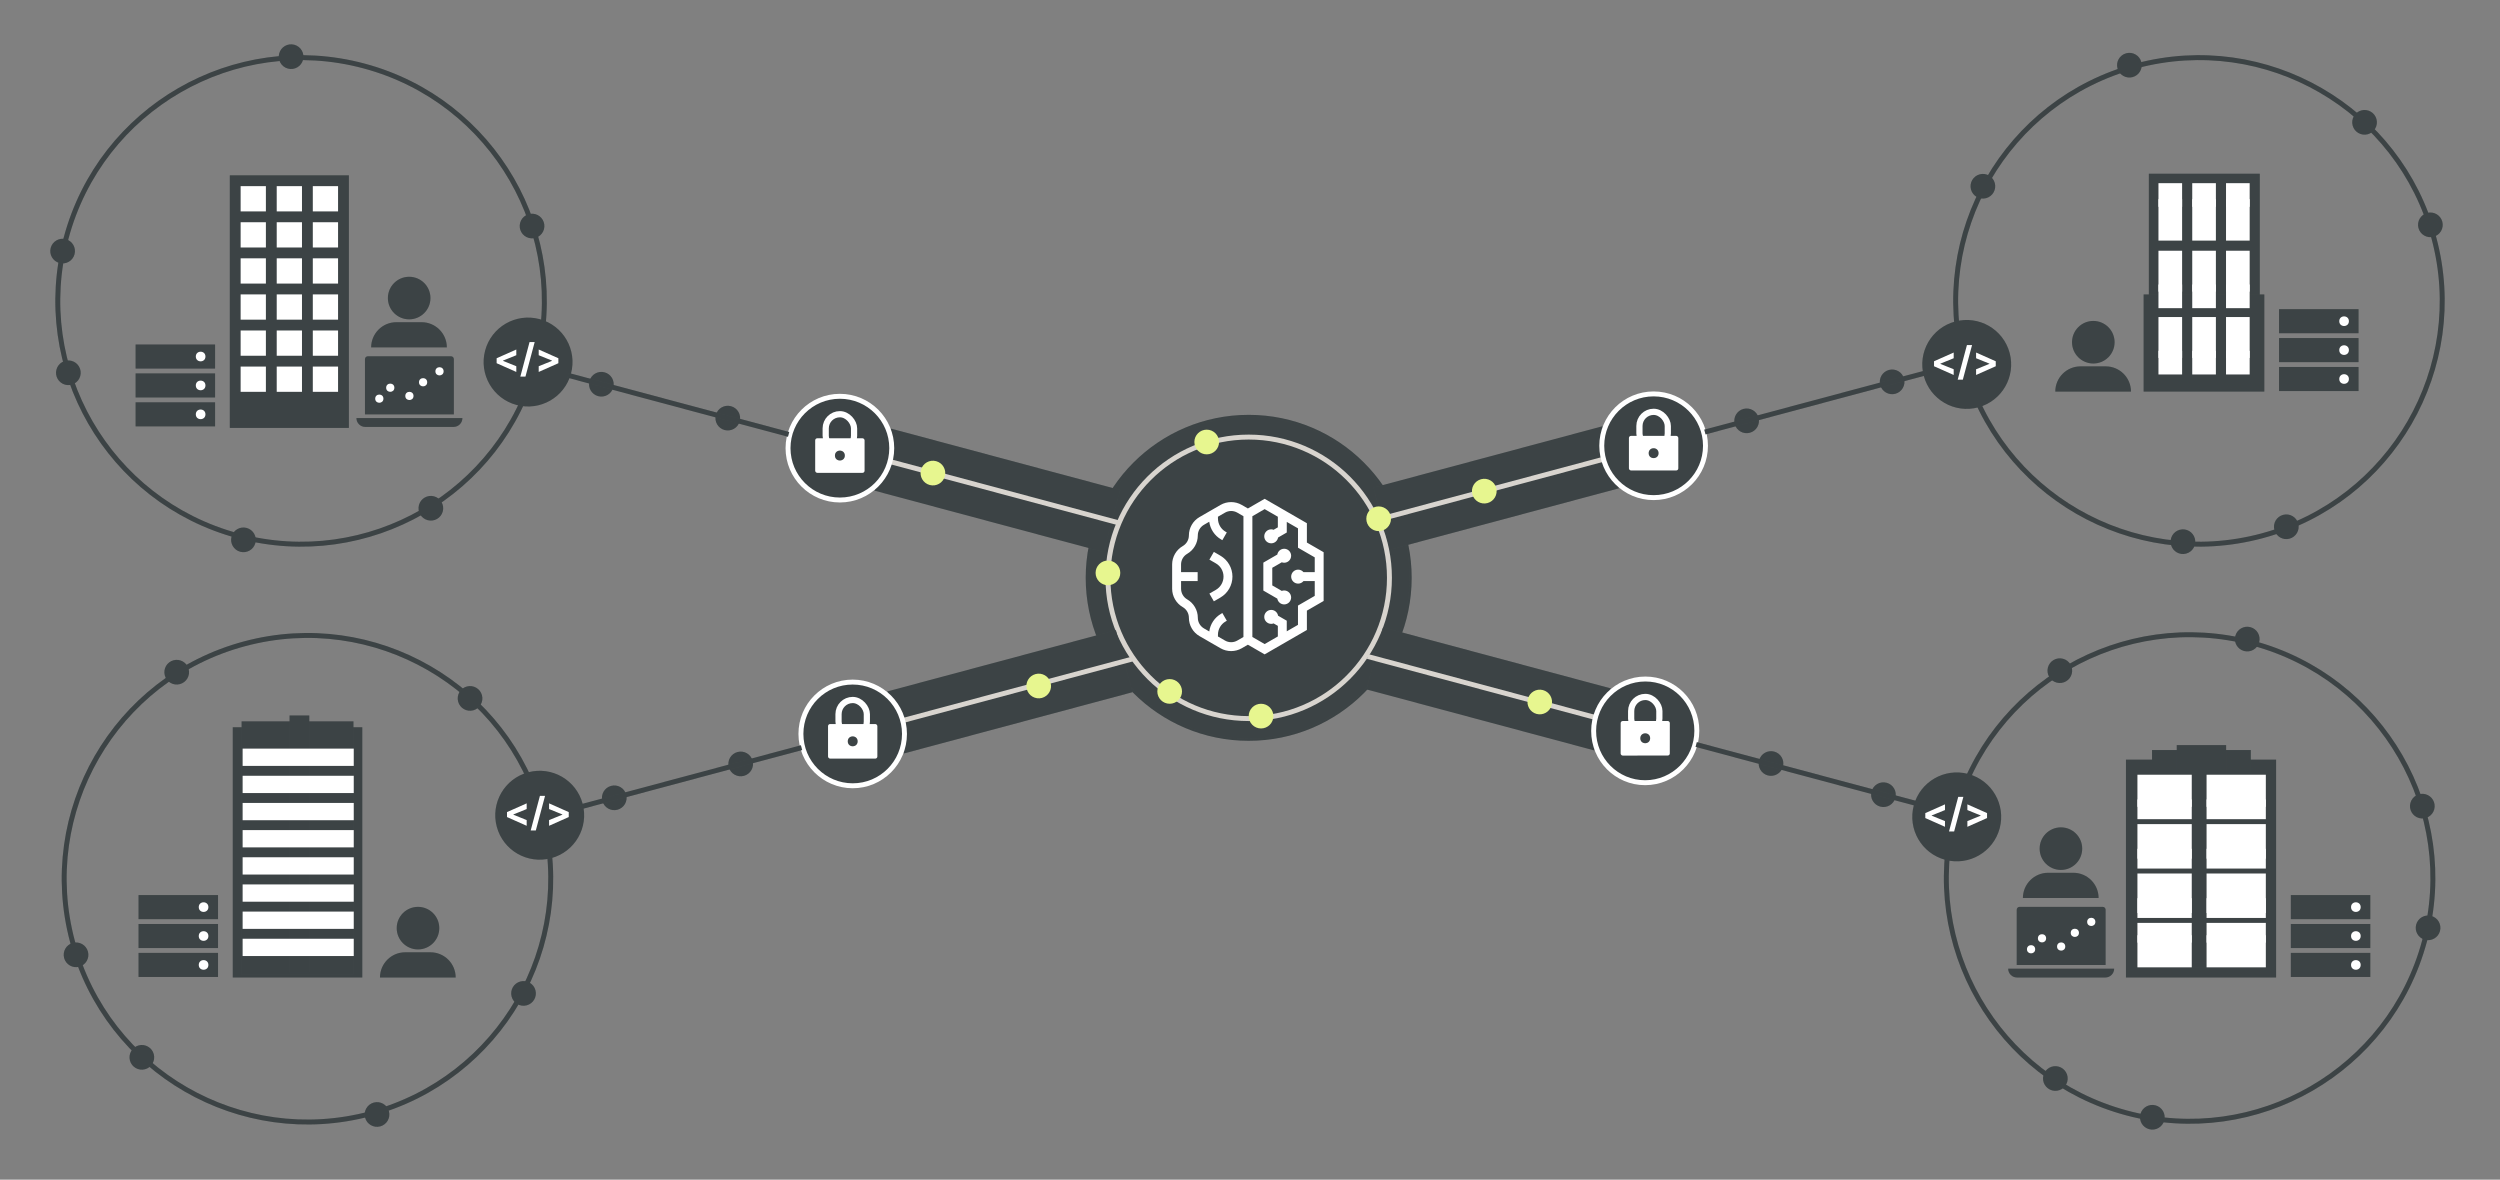 <?xml version="1.0" encoding="utf-8"?>
<svg xmlns="http://www.w3.org/2000/svg" width="1013" height="478" viewBox="0 0 1013 478" fill="none">
<rect x="0" y="0" width="1013" height="478" fill="#808080" stroke="none"/>
<circle cx="121.995" cy="121.932" r="98.557" transform="rotate(15 121.995 121.932)" stroke="#4B5456" stroke-width="2"/>
<circle cx="121.995" cy="121.932" r="98.557" transform="rotate(15 121.995 121.932)" stroke="black" stroke-opacity="0.2" stroke-width="2"/>
<circle cx="213.972" cy="146.699" r="18.01" transform="rotate(15 213.972 146.699)" fill="#4B5456"/>
<circle cx="213.972" cy="146.699" r="18.01" transform="rotate(15 213.972 146.699)" fill="black" fill-opacity="0.2"/>
<path d="M201.237 147.174V145.163L209.207 141.621V143.934L203.75 146.145L203.824 146.025V146.311L203.75 146.191L209.207 148.402V150.716L201.237 147.174Z" fill="white"/>
<path d="M216.65 138.599L212.915 152.607H210.837L214.573 138.599H216.65Z" fill="white"/>
<path d="M226.252 147.174L218.282 150.716V148.402L223.739 146.191L223.665 146.311V146.025L223.739 146.145L218.282 143.934V141.621L226.252 145.163V147.174Z" fill="white"/>
<circle cx="243.673" cy="155.693" r="5.003" transform="rotate(15 243.673 155.693)" fill="#4B5456"/>
<circle cx="243.673" cy="155.693" r="5.003" transform="rotate(15 243.673 155.693)" fill="black" fill-opacity="0.2"/>
<circle cx="98.644" cy="218.745" r="5.003" transform="rotate(15 98.644 218.745)" fill="#4B5456"/>
<circle cx="98.644" cy="218.745" r="5.003" transform="rotate(15 98.644 218.745)" fill="black" fill-opacity="0.2"/>
<circle cx="174.584" cy="205.945" r="5.003" transform="rotate(15 174.584 205.945)" fill="#4B5456"/>
<circle cx="174.584" cy="205.945" r="5.003" transform="rotate(15 174.584 205.945)" fill="black" fill-opacity="0.2"/>
<circle cx="215.584" cy="91.59" r="5.003" transform="rotate(15 215.584 91.59)" fill="#4B5456"/>
<circle cx="215.584" cy="91.59" r="5.003" transform="rotate(15 215.584 91.59)" fill="black" fill-opacity="0.2"/>
<circle cx="117.957" cy="22.96" r="5.003" transform="rotate(15 117.957 22.96)" fill="#4B5456"/>
<circle cx="117.957" cy="22.96" r="5.003" transform="rotate(15 117.957 22.96)" fill="black" fill-opacity="0.2"/>
<circle cx="25.373" cy="101.74" r="5.003" transform="rotate(15 25.373 101.74)" fill="#4B5456"/>
<circle cx="25.373" cy="101.74" r="5.003" transform="rotate(15 25.373 101.74)" fill="black" fill-opacity="0.2"/>
<circle cx="27.699" cy="151.049" r="5.003" transform="rotate(15 27.699 151.049)" fill="#4B5456"/>
<circle cx="27.699" cy="151.049" r="5.003" transform="rotate(15 27.699 151.049)" fill="black" fill-opacity="0.2"/>
<circle cx="294.896" cy="169.419" r="5.003" transform="rotate(15 294.896 169.419)" fill="#4B5456"/>
<circle cx="294.896" cy="169.419" r="5.003" transform="rotate(15 294.896 169.419)" fill="black" fill-opacity="0.2"/>
<circle cx="392.511" cy="195.574" r="5.003" transform="rotate(15 392.511 195.574)" fill="#4B5456"/>
<circle cx="392.511" cy="195.574" r="5.003" transform="rotate(15 392.511 195.574)" fill="black" fill-opacity="0.2"/>
<circle cx="505.97" cy="234.135" r="65.619" fill="#4B5456"/>
<circle cx="505.97" cy="234.135" r="65.619" fill="black" fill-opacity="0.2"/>
<circle cx="505.97" cy="234.135" r="65.619" stroke="#4B5456" stroke-width="0.839"/>
<circle cx="505.97" cy="234.135" r="65.619" stroke="black" stroke-opacity="0.2" stroke-width="0.839"/>
<path d="M529.551 219.838V212.002L512.43 202.117L505.644 206.035L503.153 204.595C500.504 203.066 497.207 203.066 494.558 204.595L486.032 209.517C483.383 211.046 481.738 213.899 481.738 216.958C481.738 218.733 480.782 220.385 479.246 221.272C476.597 222.801 474.952 225.655 474.952 228.713V238.557C474.952 241.615 476.597 244.469 479.246 245.998C480.782 246.885 481.738 248.537 481.738 250.312C481.738 253.37 483.383 256.224 486.032 257.753L494.558 262.675C497.207 264.204 500.504 264.204 503.153 262.675L505.644 261.235L512.43 265.153L529.551 255.268V247.431L536.336 243.513V223.757L529.551 219.838V219.838ZM501.35 259.555C499.814 260.443 497.91 260.443 496.374 259.555L493.514 257.903V257.18C493.514 254.975 494.701 252.92 496.606 251.821L497.104 251.534L495.302 248.401L494.804 248.687C492.162 250.21 490.394 252.886 489.991 255.869L487.847 254.633C486.312 253.746 485.356 252.094 485.356 250.319C485.356 247.261 483.711 244.407 481.062 242.878C479.526 241.991 478.57 240.339 478.57 238.564V235.444H485.288V231.833H478.563V228.72C478.563 226.945 479.519 225.293 481.055 224.405C483.704 222.876 485.349 220.023 485.349 216.964C485.349 215.19 486.305 213.538 487.841 212.65L489.984 211.408C490.387 214.384 492.155 217.06 494.797 218.589L495.295 218.876L497.097 215.742L496.606 215.456C494.695 214.357 493.514 212.302 493.514 210.097V209.373L496.374 207.721C497.91 206.834 499.814 206.834 501.35 207.721L503.842 209.162V258.115L501.35 259.555ZM525.94 245.356V253.193L521.393 255.814V251.514L517.877 249.479C517.645 248.148 516.492 247.131 515.099 247.131C513.536 247.131 512.273 248.401 512.273 249.964C512.273 251.527 513.543 252.79 515.099 252.79C515.44 252.79 515.768 252.722 516.068 252.606L517.782 253.596V257.89L512.437 260.975L507.46 258.101V209.169L512.437 206.295L517.782 209.38V213.681L516.068 214.671C515.768 214.561 515.44 214.486 515.099 214.486C513.536 214.486 512.273 215.756 512.273 217.319C512.273 218.883 513.543 220.152 515.099 220.152C516.499 220.152 517.652 219.135 517.877 217.804L521.4 215.77V211.469L525.946 214.09V221.927L532.732 225.846V231.839H528.172C527.653 231.218 526.882 230.816 526.008 230.816C524.445 230.816 523.182 232.085 523.182 233.649C523.182 235.212 524.451 236.482 526.008 236.482C526.882 236.482 527.653 236.079 528.172 235.458H532.732V241.451L525.946 245.37L525.94 245.356Z" fill="white"/>
<path d="M520.343 239.253C520.002 239.253 519.674 239.321 519.374 239.437L515.523 237.212V230.065L519.374 227.839C519.681 227.948 520.002 228.023 520.343 228.023C521.906 228.023 523.169 226.754 523.169 225.19C523.169 223.627 521.899 222.357 520.343 222.357C518.943 222.357 517.79 223.375 517.564 224.706L511.905 227.976V239.294L517.564 242.564C517.797 243.895 518.95 244.912 520.343 244.912C521.906 244.912 523.169 243.643 523.169 242.086C523.169 240.53 521.899 239.253 520.343 239.253V239.253Z" fill="white"/>
<path d="M494.488 225.15L491.853 223.628L490.044 226.761L492.679 228.284C494.59 229.383 495.771 231.437 495.771 233.642C495.771 235.847 494.584 237.902 492.679 239.001L490.044 240.524L491.853 243.657L494.488 242.135C497.512 240.387 499.389 237.138 499.389 233.642C499.389 230.147 497.512 226.898 494.488 225.157V225.15Z" fill="white"/>
<circle cx="505.969" cy="234.135" r="57.033" stroke="#D8D4CE" stroke-width="2"/>
<circle cx="448.936" cy="232.134" r="5.003" fill="#E7F68F"/>
<circle cx="488.96" cy="179.103" r="5.003" fill="#E7F68F"/>
<circle cx="510.973" cy="290.167" r="5.003" fill="#E7F68F"/>
<circle cx="473.951" cy="280.162" r="5.003" fill="#E7F68F"/>
<rect x="361.085" y="173.687" width="96.055" height="26.015" transform="rotate(15 361.085 173.687)" fill="#4B5456"/>
<rect x="361.085" y="173.687" width="96.055" height="26.015" transform="rotate(15 361.085 173.687)" fill="black" fill-opacity="0.2"/>
<path d="M358.686 186.51L453.401 211.889" stroke="#D8D4CE" stroke-width="2"/>
<circle cx="340.322" cy="181.59" r="21.013" fill="#4B5456"/>
<circle cx="340.322" cy="181.59" r="21.013" fill="black" fill-opacity="0.2"/>
<circle cx="340.322" cy="181.59" r="21.013" stroke="white" stroke-width="2"/>
<rect x="330.316" y="177.587" width="20.012" height="14.008" rx="0.839" fill="white"/>
<rect x="334.575" y="167.839" width="11.492" height="14.494" rx="5.746" stroke="white" stroke-width="2.516"/>
<circle cx="340.321" cy="184.592" r="2.001" fill="#4B5456"/>
<circle cx="340.321" cy="184.592" r="2.001" fill="black" fill-opacity="0.2"/>
<circle cx="378.015" cy="191.69" r="5.003" transform="rotate(15 378.015 191.69)" fill="#E7F68F"/>
<path d="M230.142 152.068L319.541 176.022" stroke="#4B5456" stroke-width="2"/>
<path d="M230.142 152.068L319.541 176.022" stroke="black" stroke-opacity="0.2" stroke-width="2"/>
<rect x="93.119" y="71.041" width="48.251" height="102.351" fill="#4B5456"/>
<rect x="93.119" y="71.041" width="48.251" height="102.351" fill="black" fill-opacity="0.2"/>
<rect x="97.505" y="75.427" width="10.235" height="10.235" fill="white"/>
<rect x="112.127" y="75.427" width="10.235" height="10.235" fill="white"/>
<rect x="126.748" y="75.427" width="10.235" height="10.235" fill="white"/>
<rect x="97.505" y="104.671" width="10.235" height="10.235" fill="white"/>
<rect x="112.127" y="104.671" width="10.235" height="10.235" fill="white"/>
<rect x="126.748" y="104.671" width="10.235" height="10.235" fill="white"/>
<rect x="97.505" y="133.914" width="10.235" height="10.235" fill="white"/>
<rect x="112.127" y="133.914" width="10.235" height="10.235" fill="white"/>
<rect x="126.748" y="133.914" width="10.235" height="10.235" fill="white"/>
<rect x="97.505" y="90.049" width="10.235" height="10.235" fill="white"/>
<rect x="112.127" y="90.049" width="10.235" height="10.235" fill="white"/>
<rect x="126.748" y="90.049" width="10.235" height="10.235" fill="white"/>
<rect x="97.505" y="119.292" width="10.235" height="10.235" fill="white"/>
<rect x="112.127" y="119.292" width="10.235" height="10.235" fill="white"/>
<rect x="126.748" y="119.292" width="10.235" height="10.235" fill="white"/>
<rect x="97.505" y="148.535" width="10.235" height="10.235" fill="white"/>
<rect x="112.127" y="148.535" width="10.235" height="10.235" fill="white"/>
<rect x="126.748" y="148.535" width="10.235" height="10.235" fill="white"/>
<circle cx="891.016" cy="121.932" r="98.557" transform="rotate(165 891.016 121.932)" stroke="#4B5456" stroke-width="2"/>
<circle cx="891.016" cy="121.932" r="98.557" transform="rotate(165 891.016 121.932)" stroke="black" stroke-opacity="0.2" stroke-width="2"/>
<circle cx="796.914" cy="147.665" r="18.01" transform="rotate(-15 796.914 147.665)" fill="#4B5456"/>
<circle cx="796.914" cy="147.665" r="18.01" transform="rotate(-15 796.914 147.665)" fill="black" fill-opacity="0.2"/>
<path d="M783.665 148.399V146.388L791.635 142.846V145.16L786.178 147.371L786.252 147.251V147.537L786.178 147.417L791.635 149.627V151.941L783.665 148.399Z" fill="white"/>
<path d="M799.078 139.824L795.342 153.832H793.265L797.001 139.824H799.078Z" fill="white"/>
<path d="M808.679 148.399L800.71 151.941V149.627L806.166 147.417L806.093 147.537V147.251L806.166 147.371L800.71 145.16V142.846L808.679 146.388V148.399Z" fill="white"/>
<circle cx="766.694" cy="154.727" r="5.003" transform="rotate(165 766.694 154.727)" fill="#4B5456"/>
<circle cx="766.694" cy="154.727" r="5.003" transform="rotate(165 766.694 154.727)" fill="black" fill-opacity="0.2"/>
<circle cx="862.834" cy="26.415" r="5.003" transform="rotate(165 862.834 26.415)" fill="#4B5456"/>
<circle cx="862.834" cy="26.415" r="5.003" transform="rotate(165 862.834 26.415)" fill="black" fill-opacity="0.2"/>
<circle cx="803.466" cy="75.47" r="5.003" transform="rotate(165 803.466 75.47)" fill="#4B5456"/>
<circle cx="803.466" cy="75.47" r="5.003" transform="rotate(165 803.466 75.47)" fill="black" fill-opacity="0.2"/>
<circle cx="926.413" cy="213.445" r="5.003" transform="rotate(165 926.413 213.445)" fill="#4B5456"/>
<circle cx="926.413" cy="213.445" r="5.003" transform="rotate(165 926.413 213.445)" fill="black" fill-opacity="0.2"/>
<circle cx="884.526" cy="219.49" r="5.003" transform="rotate(165 884.526 219.49)" fill="#4B5456"/>
<circle cx="884.526" cy="219.49" r="5.003" transform="rotate(165 884.526 219.49)" fill="black" fill-opacity="0.2"/>
<circle cx="984.791" cy="91.108" r="5.003" transform="rotate(165 984.791 91.108)" fill="#4B5456"/>
<circle cx="984.791" cy="91.108" r="5.003" transform="rotate(165 984.791 91.108)" fill="black" fill-opacity="0.2"/>
<circle cx="958.121" cy="49.568" r="5.003" transform="rotate(165 958.121 49.568)" fill="#4B5456"/>
<circle cx="958.121" cy="49.568" r="5.003" transform="rotate(165 958.121 49.568)" fill="black" fill-opacity="0.2"/>
<circle cx="707.738" cy="170.524" r="5.003" transform="rotate(165 707.738 170.524)" fill="#4B5456"/>
<circle cx="707.738" cy="170.524" r="5.003" transform="rotate(165 707.738 170.524)" fill="black" fill-opacity="0.2"/>
<rect x="656.022" y="197.849" width="96.055" height="26.015" transform="rotate(165 656.022 197.849)" fill="#4B5456"/>
<rect x="656.022" y="197.849" width="96.055" height="26.015" transform="rotate(165 656.022 197.849)" fill="black" fill-opacity="0.2"/>
<path d="M651.688 185.544L556.973 210.923" stroke="#D8D4CE" stroke-width="2"/>
<circle cx="670.047" cy="180.624" r="21.013" fill="#4B5456"/>
<circle cx="670.047" cy="180.624" r="21.013" fill="black" fill-opacity="0.2"/>
<circle cx="670.047" cy="180.624" r="21.013" stroke="white" stroke-width="2"/>
<rect x="660.04" y="176.621" width="20.012" height="14.008" rx="0.839" fill="white"/>
<rect x="664.299" y="166.873" width="11.492" height="14.494" rx="5.746" stroke="white" stroke-width="2.516"/>
<circle cx="670.045" cy="183.625" r="2.001" fill="#4B5456"/>
<circle cx="670.045" cy="183.625" r="2.001" fill="black" fill-opacity="0.2"/>
<circle cx="601.432" cy="199.011" r="5.003" transform="rotate(165 601.432 199.011)" fill="#E7F68F"/>
<path d="M780.225 151.101L690.825 175.056" stroke="#4B5456" stroke-width="2"/>
<path d="M780.225 151.101L690.825 175.056" stroke="black" stroke-opacity="0.2" stroke-width="2"/>
<rect x="870.711" y="70.389" width="44.962" height="88.051" fill="#4B5456"/>
<rect x="870.711" y="70.389" width="44.962" height="88.051" fill="black" fill-opacity="0.2"/>
<rect x="868.591" y="119.303" width="48.914" height="39.37" fill="#4B5456"/>
<rect x="868.591" y="119.303" width="48.914" height="39.37" fill="black" fill-opacity="0.2"/>
<rect x="874.608" y="74.222" width="9.582" height="9.582" fill="white"/>
<rect x="888.297" y="74.222" width="9.582" height="9.582" fill="white"/>
<rect x="901.985" y="74.222" width="9.582" height="9.582" fill="white"/>
<rect x="874.608" y="101.598" width="9.582" height="16.563" fill="white"/>
<rect x="888.297" y="101.598" width="9.582" height="16.563" fill="white"/>
<rect x="901.985" y="101.598" width="9.582" height="16.563" fill="white"/>
<rect x="874.609" y="128.465" width="9.582" height="16.563" fill="white"/>
<rect x="888.297" y="128.465" width="9.582" height="16.563" fill="white"/>
<rect x="901.985" y="128.465" width="9.582" height="16.563" fill="white"/>
<rect x="874.608" y="80.693" width="9.582" height="16.799" fill="white"/>
<rect x="888.297" y="80.693" width="9.582" height="16.799" fill="white"/>
<rect x="901.985" y="80.693" width="9.582" height="16.799" fill="white"/>
<rect x="874.608" y="115.286" width="9.582" height="9.582" fill="white"/>
<rect x="888.297" y="115.286" width="9.582" height="9.582" fill="white"/>
<rect x="901.985" y="115.286" width="9.582" height="9.582" fill="white"/>
<rect x="874.609" y="142.153" width="9.582" height="9.582" fill="white"/>
<rect x="888.297" y="142.153" width="9.582" height="9.582" fill="white"/>
<rect x="901.985" y="142.153" width="9.582" height="9.582" fill="white"/>
<circle cx="558.633" cy="210.204" r="5.003" fill="#E7F68F"/>
<circle cx="887.231" cy="355.767" r="98.557" transform="rotate(-165 887.231 355.767)" stroke="#4B5456" stroke-width="2"/>
<circle cx="887.231" cy="355.767" r="98.557" transform="rotate(-165 887.231 355.767)" stroke="black" stroke-opacity="0.2" stroke-width="2"/>
<circle cx="792.869" cy="331.001" r="18.01" transform="rotate(15 792.869 331.001)" fill="#4B5456"/>
<circle cx="792.869" cy="331.001" r="18.01" transform="rotate(15 792.869 331.001)" fill="black" fill-opacity="0.2"/>
<path d="M780.137 331.476V329.465L788.106 325.923V328.237L782.65 330.448L782.723 330.328V330.614L782.65 330.494L788.106 332.704V335.018L780.137 331.476Z" fill="white"/>
<path d="M795.55 322.901L791.814 336.909H789.737L793.472 322.901H795.55Z" fill="white"/>
<path d="M805.151 331.476L797.181 335.018V332.704L802.638 330.494L802.564 330.614V330.328L802.638 330.448L797.181 328.237V325.923L805.151 329.465V331.476Z" fill="white"/>
<circle cx="763.167" cy="322.007" r="5.003" transform="rotate(-165 763.167 322.007)" fill="#4B5456"/>
<circle cx="763.167" cy="322.007" r="5.003" transform="rotate(-165 763.167 322.007)" fill="black" fill-opacity="0.2"/>
<circle cx="910.583" cy="258.955" r="5.003" transform="rotate(-165 910.583 258.955)" fill="#4B5456"/>
<circle cx="910.583" cy="258.955" r="5.003" transform="rotate(-165 910.583 258.955)" fill="black" fill-opacity="0.2"/>
<circle cx="834.641" cy="271.754" r="5.003" transform="rotate(-165 834.641 271.754)" fill="#4B5456"/>
<circle cx="834.641" cy="271.754" r="5.003" transform="rotate(-165 834.641 271.754)" fill="black" fill-opacity="0.2"/>
<circle cx="872.129" cy="452.718" r="5.003" transform="rotate(-165 872.129 452.718)" fill="#4B5456"/>
<circle cx="872.129" cy="452.718" r="5.003" transform="rotate(-165 872.129 452.718)" fill="black" fill-opacity="0.2"/>
<circle cx="832.832" cy="437.009" r="5.003" transform="rotate(-165 832.832 437.009)" fill="#4B5456"/>
<circle cx="832.832" cy="437.009" r="5.003" transform="rotate(-165 832.832 437.009)" fill="black" fill-opacity="0.2"/>
<circle cx="983.854" cy="375.96" r="5.003" transform="rotate(-165 983.854 375.96)" fill="#4B5456"/>
<circle cx="983.854" cy="375.96" r="5.003" transform="rotate(-165 983.854 375.96)" fill="black" fill-opacity="0.2"/>
<circle cx="981.526" cy="326.65" r="5.003" transform="rotate(-165 981.526 326.65)" fill="#4B5456"/>
<circle cx="981.526" cy="326.65" r="5.003" transform="rotate(-165 981.526 326.65)" fill="black" fill-opacity="0.2"/>
<circle cx="717.613" cy="309.372" r="5.003" transform="rotate(-165 717.613 309.372)" fill="#4B5456"/>
<circle cx="717.613" cy="309.372" r="5.003" transform="rotate(-165 717.613 309.372)" fill="black" fill-opacity="0.2"/>
<circle cx="614.329" cy="282.125" r="5.003" transform="rotate(-165 614.329 282.125)" fill="#4B5456"/>
<circle cx="614.329" cy="282.125" r="5.003" transform="rotate(-165 614.329 282.125)" fill="black" fill-opacity="0.2"/>
<rect x="645.987" y="304.072" width="95.563" height="26.015" transform="rotate(-165 645.987 304.072)" fill="#4B5456"/>
<rect x="645.987" y="304.072" width="95.563" height="26.015" transform="rotate(-165 645.987 304.072)" fill="black" fill-opacity="0.2"/>
<path d="M648.392 291.25L554.161 266.001" stroke="#D8D4CE" stroke-width="2"/>
<path d="M687.56 296.119C687.545 307.724 678.169 317.136 666.626 317.151C655.083 317.166 645.73 307.778 645.745 296.173C645.76 284.568 655.137 275.156 666.68 275.141C678.222 275.126 687.575 284.514 687.56 296.119Z" fill="#4B5456"/>
<path d="M687.56 296.119C687.545 307.724 678.169 317.136 666.626 317.151C655.083 317.166 645.73 307.778 645.745 296.173C645.76 284.568 655.137 275.156 666.68 275.141C678.222 275.126 687.575 284.514 687.56 296.119Z" fill="black" fill-opacity="0.2"/>
<path d="M687.56 296.119C687.545 307.724 678.169 317.136 666.626 317.151C655.083 317.166 645.73 307.778 645.745 296.173C645.76 284.568 655.137 275.156 666.68 275.141C678.222 275.126 687.575 284.514 687.56 296.119Z" stroke="white" stroke-width="2"/>
<rect width="19.916" height="14.003" rx="0.839" transform="matrix(1 -0.001 -0.001 1 656.698 292.158)" fill="white"/>
<rect x="1.256" y="1.256" width="11.425" height="14.488" rx="5.713" transform="matrix(1 -0.001 -0.001 1 659.701 281.153)" stroke="white" stroke-width="2.516"/>
<ellipse cx="1.992" cy="2" rx="1.992" ry="2" transform="matrix(1 -0.001 -0.001 1 664.657 297.149)" fill="#4B5456"/>
<ellipse cx="1.992" cy="2" rx="1.992" ry="2" transform="matrix(1 -0.001 -0.001 1 664.657 297.149)" fill="black" fill-opacity="0.2"/>
<ellipse cx="623.911" cy="284.452" rx="4.977" ry="5.003" transform="rotate(-165 623.911 284.452)" fill="#E7F68F"/>
<path d="M776.697 325.632L687.298 301.677" stroke="#4B5456" stroke-width="2"/>
<path d="M776.697 325.632L687.298 301.677" stroke="black" stroke-opacity="0.2" stroke-width="2"/>
<circle cx="835.084" cy="343.87" r="8.628" fill="#4B5456"/>
<circle cx="835.084" cy="343.87" r="8.628" fill="black" fill-opacity="0.2"/>
<path d="M819.676 363.875C819.676 358.227 824.254 353.649 829.902 353.649H840.128C845.775 353.649 850.354 358.227 850.354 363.875V363.875H819.676V363.875Z" fill="#4B5456"/>
<path d="M819.676 363.875C819.676 358.227 824.254 353.649 829.902 353.649H840.128C845.775 353.649 850.354 358.227 850.354 363.875V363.875H819.676V363.875Z" fill="black" fill-opacity="0.2"/>
<circle cx="169.372" cy="376.082" r="8.628" fill="#4B5456"/>
<circle cx="169.372" cy="376.082" r="8.628" fill="black" fill-opacity="0.2"/>
<path d="M153.964 396.087C153.964 390.439 158.542 385.861 164.19 385.861H174.416C180.064 385.861 184.642 390.439 184.642 396.087V396.087H153.964V396.087Z" fill="#4B5456"/>
<path d="M153.964 396.087C153.964 390.439 158.542 385.861 164.19 385.861H174.416C180.064 385.861 184.642 390.439 184.642 396.087V396.087H153.964V396.087Z" fill="black" fill-opacity="0.2"/>
<rect x="861.433" y="307.802" width="60.845" height="88.284" fill="#4B5456"/>
<rect x="861.433" y="307.802" width="60.845" height="88.284" fill="black" fill-opacity="0.2"/>
<rect x="872.006" y="303.913" width="40.023" height="88.051" fill="#4B5456"/>
<rect x="872.006" y="303.913" width="40.023" height="88.051" fill="black" fill-opacity="0.2"/>
<rect x="882.012" y="301.912" width="20.012" height="88.051" fill="#4B5456"/>
<rect x="882.012" y="301.912" width="20.012" height="88.051" fill="black" fill-opacity="0.2"/>
<rect x="866.085" y="373.953" width="22.013" height="8.005" fill="white"/>
<rect x="866.085" y="378.956" width="22.013" height="13.008" fill="white"/>
<rect x="866.085" y="333.93" width="22.013" height="14.008" fill="white"/>
<rect x="866.085" y="353.942" width="22.013" height="16.009" fill="white"/>
<rect x="866.085" y="313.919" width="22.013" height="13.008" fill="white"/>
<rect x="866.085" y="363.948" width="22.013" height="8.005" fill="white"/>
<rect x="866.085" y="323.925" width="22.013" height="8.005" fill="white"/>
<rect x="866.085" y="343.936" width="22.013" height="8.005" fill="white"/>
<rect x="894.1" y="373.953" width="24.014" height="8.005" fill="white"/>
<rect x="894.1" y="378.956" width="24.014" height="13.008" fill="white"/>
<rect x="894.1" y="333.93" width="24.014" height="14.008" fill="white"/>
<rect x="894.1" y="353.942" width="24.014" height="16.009" fill="white"/>
<rect x="894.1" y="313.919" width="24.014" height="13.008" fill="white"/>
<rect x="894.1" y="363.948" width="24.014" height="8.005" fill="white"/>
<rect x="894.1" y="323.925" width="24.014" height="8.005" fill="white"/>
<rect x="894.1" y="343.936" width="24.014" height="8.005" fill="white"/>
<circle cx="124.584" cy="356.068" r="98.557" transform="rotate(-15 124.584 356.068)" stroke="#4B5456" stroke-width="2"/>
<circle cx="124.584" cy="356.068" r="98.557" transform="rotate(-15 124.584 356.068)" stroke="black" stroke-opacity="0.2" stroke-width="2"/>
<circle cx="218.687" cy="330.334" r="18.01" transform="rotate(-15 218.687 330.334)" fill="#4B5456"/>
<circle cx="218.687" cy="330.334" r="18.01" transform="rotate(-15 218.687 330.334)" fill="black" fill-opacity="0.2"/>
<path d="M205.438 331.069V329.058L213.407 325.516V327.83L207.951 330.041L208.024 329.921V330.206L207.951 330.086L213.407 332.297V334.611L205.438 331.069Z" fill="white"/>
<path d="M220.851 322.494L217.115 336.502H215.037L218.773 322.494H220.851Z" fill="white"/>
<path d="M230.452 331.069L222.482 334.611V332.297L227.939 330.086L227.865 330.206V329.921L227.939 330.041L222.482 327.83V325.516L230.452 329.058V331.069Z" fill="white"/>
<circle cx="248.908" cy="323.273" r="5.003" transform="rotate(-15 248.908 323.273)" fill="#4B5456"/>
<circle cx="248.908" cy="323.273" r="5.003" transform="rotate(-15 248.908 323.273)" fill="black" fill-opacity="0.2"/>
<circle cx="152.768" cy="451.585" r="5.003" transform="rotate(-15 152.768 451.585)" fill="#4B5456"/>
<circle cx="152.768" cy="451.585" r="5.003" transform="rotate(-15 152.768 451.585)" fill="black" fill-opacity="0.2"/>
<circle cx="212.135" cy="402.53" r="5.003" transform="rotate(-15 212.135 402.53)" fill="#4B5456"/>
<circle cx="212.135" cy="402.53" r="5.003" transform="rotate(-15 212.135 402.53)" fill="black" fill-opacity="0.2"/>
<circle cx="190.463" cy="282.996" r="5.003" transform="rotate(-15 190.463 282.996)" fill="#4B5456"/>
<circle cx="190.463" cy="282.996" r="5.003" transform="rotate(-15 190.463 282.996)" fill="black" fill-opacity="0.2"/>
<circle cx="71.601" cy="272.374" r="5.003" transform="rotate(-15 71.601 272.374)" fill="#4B5456"/>
<circle cx="71.601" cy="272.374" r="5.003" transform="rotate(-15 71.601 272.374)" fill="black" fill-opacity="0.2"/>
<circle cx="30.811" cy="386.891" r="5.003" transform="rotate(-15 30.811 386.891)" fill="#4B5456"/>
<circle cx="30.811" cy="386.891" r="5.003" transform="rotate(-15 30.811 386.891)" fill="black" fill-opacity="0.2"/>
<circle cx="57.479" cy="428.431" r="5.003" transform="rotate(-15 57.479 428.431)" fill="#4B5456"/>
<circle cx="57.479" cy="428.431" r="5.003" transform="rotate(-15 57.479 428.431)" fill="black" fill-opacity="0.2"/>
<circle cx="300.13" cy="309.548" r="5.003" transform="rotate(-15 300.13 309.548)" fill="#4B5456"/>
<circle cx="300.13" cy="309.548" r="5.003" transform="rotate(-15 300.13 309.548)" fill="black" fill-opacity="0.2"/>
<circle cx="397.745" cy="283.392" r="5.003" transform="rotate(-15 397.745 283.392)" fill="#4B5456"/>
<circle cx="397.745" cy="283.392" r="5.003" transform="rotate(-15 397.745 283.392)" fill="black" fill-opacity="0.2"/>
<rect x="359.529" y="280.168" width="95.907" height="26.015" transform="rotate(-15 359.529 280.168)" fill="#4B5456"/>
<rect x="359.529" y="280.168" width="95.907" height="26.015" transform="rotate(-15 359.529 280.168)" fill="black" fill-opacity="0.2"/>
<path d="M363.86 292.474L458.995 266.982" stroke="#D8D4CE" stroke-width="2"/>
<path d="M366.496 297.395C366.5 309 357.109 318.401 345.523 318.397C333.937 318.392 324.538 308.983 324.534 297.378C324.529 285.773 333.921 276.372 345.507 276.376C357.093 276.381 366.491 285.79 366.496 297.395Z" fill="#4B5456"/>
<path d="M366.496 297.395C366.5 309 357.109 318.401 345.523 318.397C333.937 318.392 324.538 308.983 324.534 297.378C324.529 285.773 333.921 276.372 345.507 276.376C357.093 276.381 366.491 285.79 366.496 297.395Z" fill="black" fill-opacity="0.2"/>
<path d="M366.496 297.395C366.5 309 357.109 318.401 345.523 318.397C333.937 318.392 324.538 308.983 324.534 297.378C324.529 285.773 333.921 276.372 345.507 276.376C357.093 276.381 366.491 285.79 366.496 297.395Z" stroke="white" stroke-width="2"/>
<rect width="19.983" height="14.007" rx="0.839" transform="matrix(1 0 0 1 335.522 293.381)" fill="white"/>
<rect x="1.259" y="1.259" width="11.472" height="14.492" rx="5.736" transform="matrix(1 0 0 1 338.515 282.377)" stroke="white" stroke-width="2.516"/>
<ellipse cx="1.998" cy="2.001" rx="1.998" ry="2.001" transform="matrix(1 0 0 1 343.518 298.386)" fill="#4B5456"/>
<ellipse cx="1.998" cy="2.001" rx="1.998" ry="2.001" transform="matrix(1 0 0 1 343.518 298.386)" fill="black" fill-opacity="0.2"/>
<ellipse cx="420.888" cy="277.968" rx="4.995" ry="5.003" transform="rotate(-15 420.888 277.968)" fill="#E7F68F"/>
<path d="M235.376 326.899L324.776 302.944" stroke="#4B5456" stroke-width="2"/>
<path d="M235.376 326.899L324.776 302.944" stroke="black" stroke-opacity="0.2" stroke-width="2"/>
<rect x="94.311" y="294.679" width="52.493" height="101.408" fill="#4B5456"/>
<rect x="94.311" y="294.679" width="52.493" height="101.408" fill="black" fill-opacity="0.2"/>
<rect x="97.891" y="292.293" width="45.335" height="102.601" fill="#4B5456"/>
<rect x="97.891" y="292.293" width="45.335" height="102.601" fill="black" fill-opacity="0.2"/>
<rect x="117.325" y="289.907" width="8.005" height="104.06" fill="#4B5456"/>
<rect x="117.325" y="289.907" width="8.005" height="104.06" fill="black" fill-opacity="0.2"/>
<rect x="98.312" y="380.382" width="45.026" height="7.004" fill="white"/>
<rect x="98.312" y="347.363" width="45.026" height="7.004" fill="white"/>
<rect x="98.312" y="314.344" width="45.026" height="7.004" fill="white"/>
<rect x="98.312" y="358.369" width="45.026" height="7.004" fill="white"/>
<rect x="98.312" y="325.35" width="45.026" height="7.004" fill="white"/>
<rect x="98.312" y="369.375" width="45.026" height="7.004" fill="white"/>
<rect x="98.312" y="336.356" width="45.026" height="7.004" fill="white"/>
<rect x="98.312" y="303.338" width="45.026" height="7.004" fill="white"/>
<path d="M813.71 392.508H856.659V392.508C856.659 394.484 855.057 396.087 853.08 396.087H817.289C815.312 396.087 813.71 394.484 813.71 392.508V392.508Z" fill="#4B5456"/>
<path d="M813.71 392.508H856.659V392.508C856.659 394.484 855.057 396.087 853.08 396.087H817.289C815.312 396.087 813.71 394.484 813.71 392.508V392.508Z" fill="black" fill-opacity="0.2"/>
<path d="M817.173 368.616C817.173 367.974 817.693 367.454 818.334 367.454H852.033C852.675 367.454 853.195 367.974 853.195 368.616V391.007H817.173V368.616Z" fill="#4B5456"/>
<path d="M817.173 368.616C817.173 367.974 817.693 367.454 818.334 367.454H852.033C852.675 367.454 853.195 367.974 853.195 368.616V391.007H817.173V368.616Z" fill="black" fill-opacity="0.2"/>
<circle cx="822.989" cy="384.638" r="1.663" fill="white"/>
<circle cx="827.424" cy="380.204" r="1.663" fill="white"/>
<circle cx="840.727" cy="377.986" r="1.663" fill="white"/>
<circle cx="835.185" cy="383.53" r="1.663" fill="white"/>
<circle cx="847.381" cy="373.552" r="1.663" fill="white"/>
<rect x="928.241" y="362.682" width="32.212" height="9.761" fill="#4B5456"/>
<rect x="928.241" y="362.682" width="32.212" height="9.761" fill="black" fill-opacity="0.2"/>
<rect x="928.241" y="374.395" width="32.212" height="9.761" fill="#4B5456"/>
<rect x="928.241" y="374.395" width="32.212" height="9.761" fill="black" fill-opacity="0.2"/>
<rect x="928.241" y="386.109" width="32.212" height="9.761" fill="#4B5456"/>
<rect x="928.241" y="386.109" width="32.212" height="9.761" fill="black" fill-opacity="0.2"/>
<circle cx="954.596" cy="367.562" r="1.952" fill="white"/>
<circle cx="954.596" cy="379.276" r="1.952" fill="white"/>
<circle cx="954.596" cy="390.989" r="1.952" fill="white"/>
<rect x="56.135" y="362.682" width="32.212" height="9.761" fill="#4B5456"/>
<rect x="56.135" y="362.682" width="32.212" height="9.761" fill="black" fill-opacity="0.2"/>
<rect x="56.135" y="374.395" width="32.212" height="9.761" fill="#4B5456"/>
<rect x="56.135" y="374.395" width="32.212" height="9.761" fill="black" fill-opacity="0.2"/>
<rect x="56.135" y="386.109" width="32.212" height="9.761" fill="#4B5456"/>
<rect x="56.135" y="386.109" width="32.212" height="9.761" fill="black" fill-opacity="0.2"/>
<circle cx="82.489" cy="367.563" r="1.952" fill="white"/>
<circle cx="82.489" cy="379.276" r="1.952" fill="white"/>
<circle cx="82.489" cy="390.989" r="1.952" fill="white"/>
<circle cx="848.208" cy="138.668" r="8.628" fill="#4B5456"/>
<circle cx="848.208" cy="138.668" r="8.628" fill="black" fill-opacity="0.2"/>
<path d="M832.8 158.673C832.8 153.026 837.378 148.447 843.026 148.447H853.252C858.899 148.447 863.478 153.026 863.478 158.673V158.673H832.8V158.673Z" fill="#4B5456"/>
<path d="M832.8 158.673C832.8 153.026 837.378 148.447 843.026 148.447H853.252C858.899 148.447 863.478 153.026 863.478 158.673V158.673H832.8V158.673Z" fill="black" fill-opacity="0.2"/>
<circle cx="165.793" cy="120.773" r="8.628" fill="#4B5456"/>
<circle cx="165.793" cy="120.773" r="8.628" fill="black" fill-opacity="0.2"/>
<path d="M150.385 140.778C150.385 135.13 154.963 130.552 160.611 130.552H170.837C176.484 130.552 181.063 135.13 181.063 140.778V140.778H150.385V140.778Z" fill="#4B5456"/>
<path d="M150.385 140.778C150.385 135.13 154.963 130.552 160.611 130.552H170.837C176.484 130.552 181.063 135.13 181.063 140.778V140.778H150.385V140.778Z" fill="black" fill-opacity="0.2"/>
<path d="M144.421 169.411H187.37V169.411C187.37 171.387 185.768 172.99 183.791 172.99H148C146.023 172.99 144.421 171.387 144.421 169.411V169.411Z" fill="#4B5456"/>
<path d="M144.421 169.411H187.37V169.411C187.37 171.387 185.768 172.99 183.791 172.99H148C146.023 172.99 144.421 171.387 144.421 169.411V169.411Z" fill="black" fill-opacity="0.2"/>
<path d="M147.884 145.519C147.884 144.877 148.404 144.357 149.045 144.357H182.744C183.386 144.357 183.906 144.877 183.906 145.519V167.91H147.884V145.519Z" fill="#4B5456"/>
<path d="M147.884 145.519C147.884 144.877 148.404 144.357 149.045 144.357H182.744C183.386 144.357 183.906 144.877 183.906 145.519V167.91H147.884V145.519Z" fill="black" fill-opacity="0.2"/>
<circle cx="153.699" cy="161.541" r="1.663" fill="white"/>
<circle cx="158.134" cy="157.107" r="1.663" fill="white"/>
<circle cx="171.437" cy="154.889" r="1.663" fill="white"/>
<circle cx="165.893" cy="160.433" r="1.663" fill="white"/>
<circle cx="178.09" cy="150.455" r="1.663" fill="white"/>
<rect x="923.47" y="125.268" width="32.212" height="9.761" fill="#4B5456"/>
<rect x="923.47" y="125.268" width="32.212" height="9.761" fill="black" fill-opacity="0.2"/>
<rect x="923.47" y="136.982" width="32.212" height="9.761" fill="#4B5456"/>
<rect x="923.47" y="136.982" width="32.212" height="9.761" fill="black" fill-opacity="0.2"/>
<rect x="923.47" y="148.695" width="32.212" height="9.761" fill="#4B5456"/>
<rect x="923.47" y="148.695" width="32.212" height="9.761" fill="black" fill-opacity="0.2"/>
<circle cx="949.824" cy="130.149" r="1.952" fill="white"/>
<circle cx="949.824" cy="141.862" r="1.952" fill="white"/>
<circle cx="949.824" cy="153.576" r="1.952" fill="white"/>
<rect x="54.941" y="139.585" width="32.212" height="9.761" fill="#4B5456"/>
<rect x="54.941" y="139.585" width="32.212" height="9.761" fill="black" fill-opacity="0.2"/>
<rect x="54.941" y="151.298" width="32.212" height="9.761" fill="#4B5456"/>
<rect x="54.941" y="151.298" width="32.212" height="9.761" fill="black" fill-opacity="0.2"/>
<rect x="54.941" y="163.011" width="32.212" height="9.761" fill="#4B5456"/>
<rect x="54.941" y="163.011" width="32.212" height="9.761" fill="black" fill-opacity="0.2"/>
<circle cx="81.296" cy="144.465" r="1.952" fill="white"/>
<circle cx="81.296" cy="156.179" r="1.952" fill="white"/>
<circle cx="81.296" cy="167.892" r="1.952" fill="white"/>
</svg>
